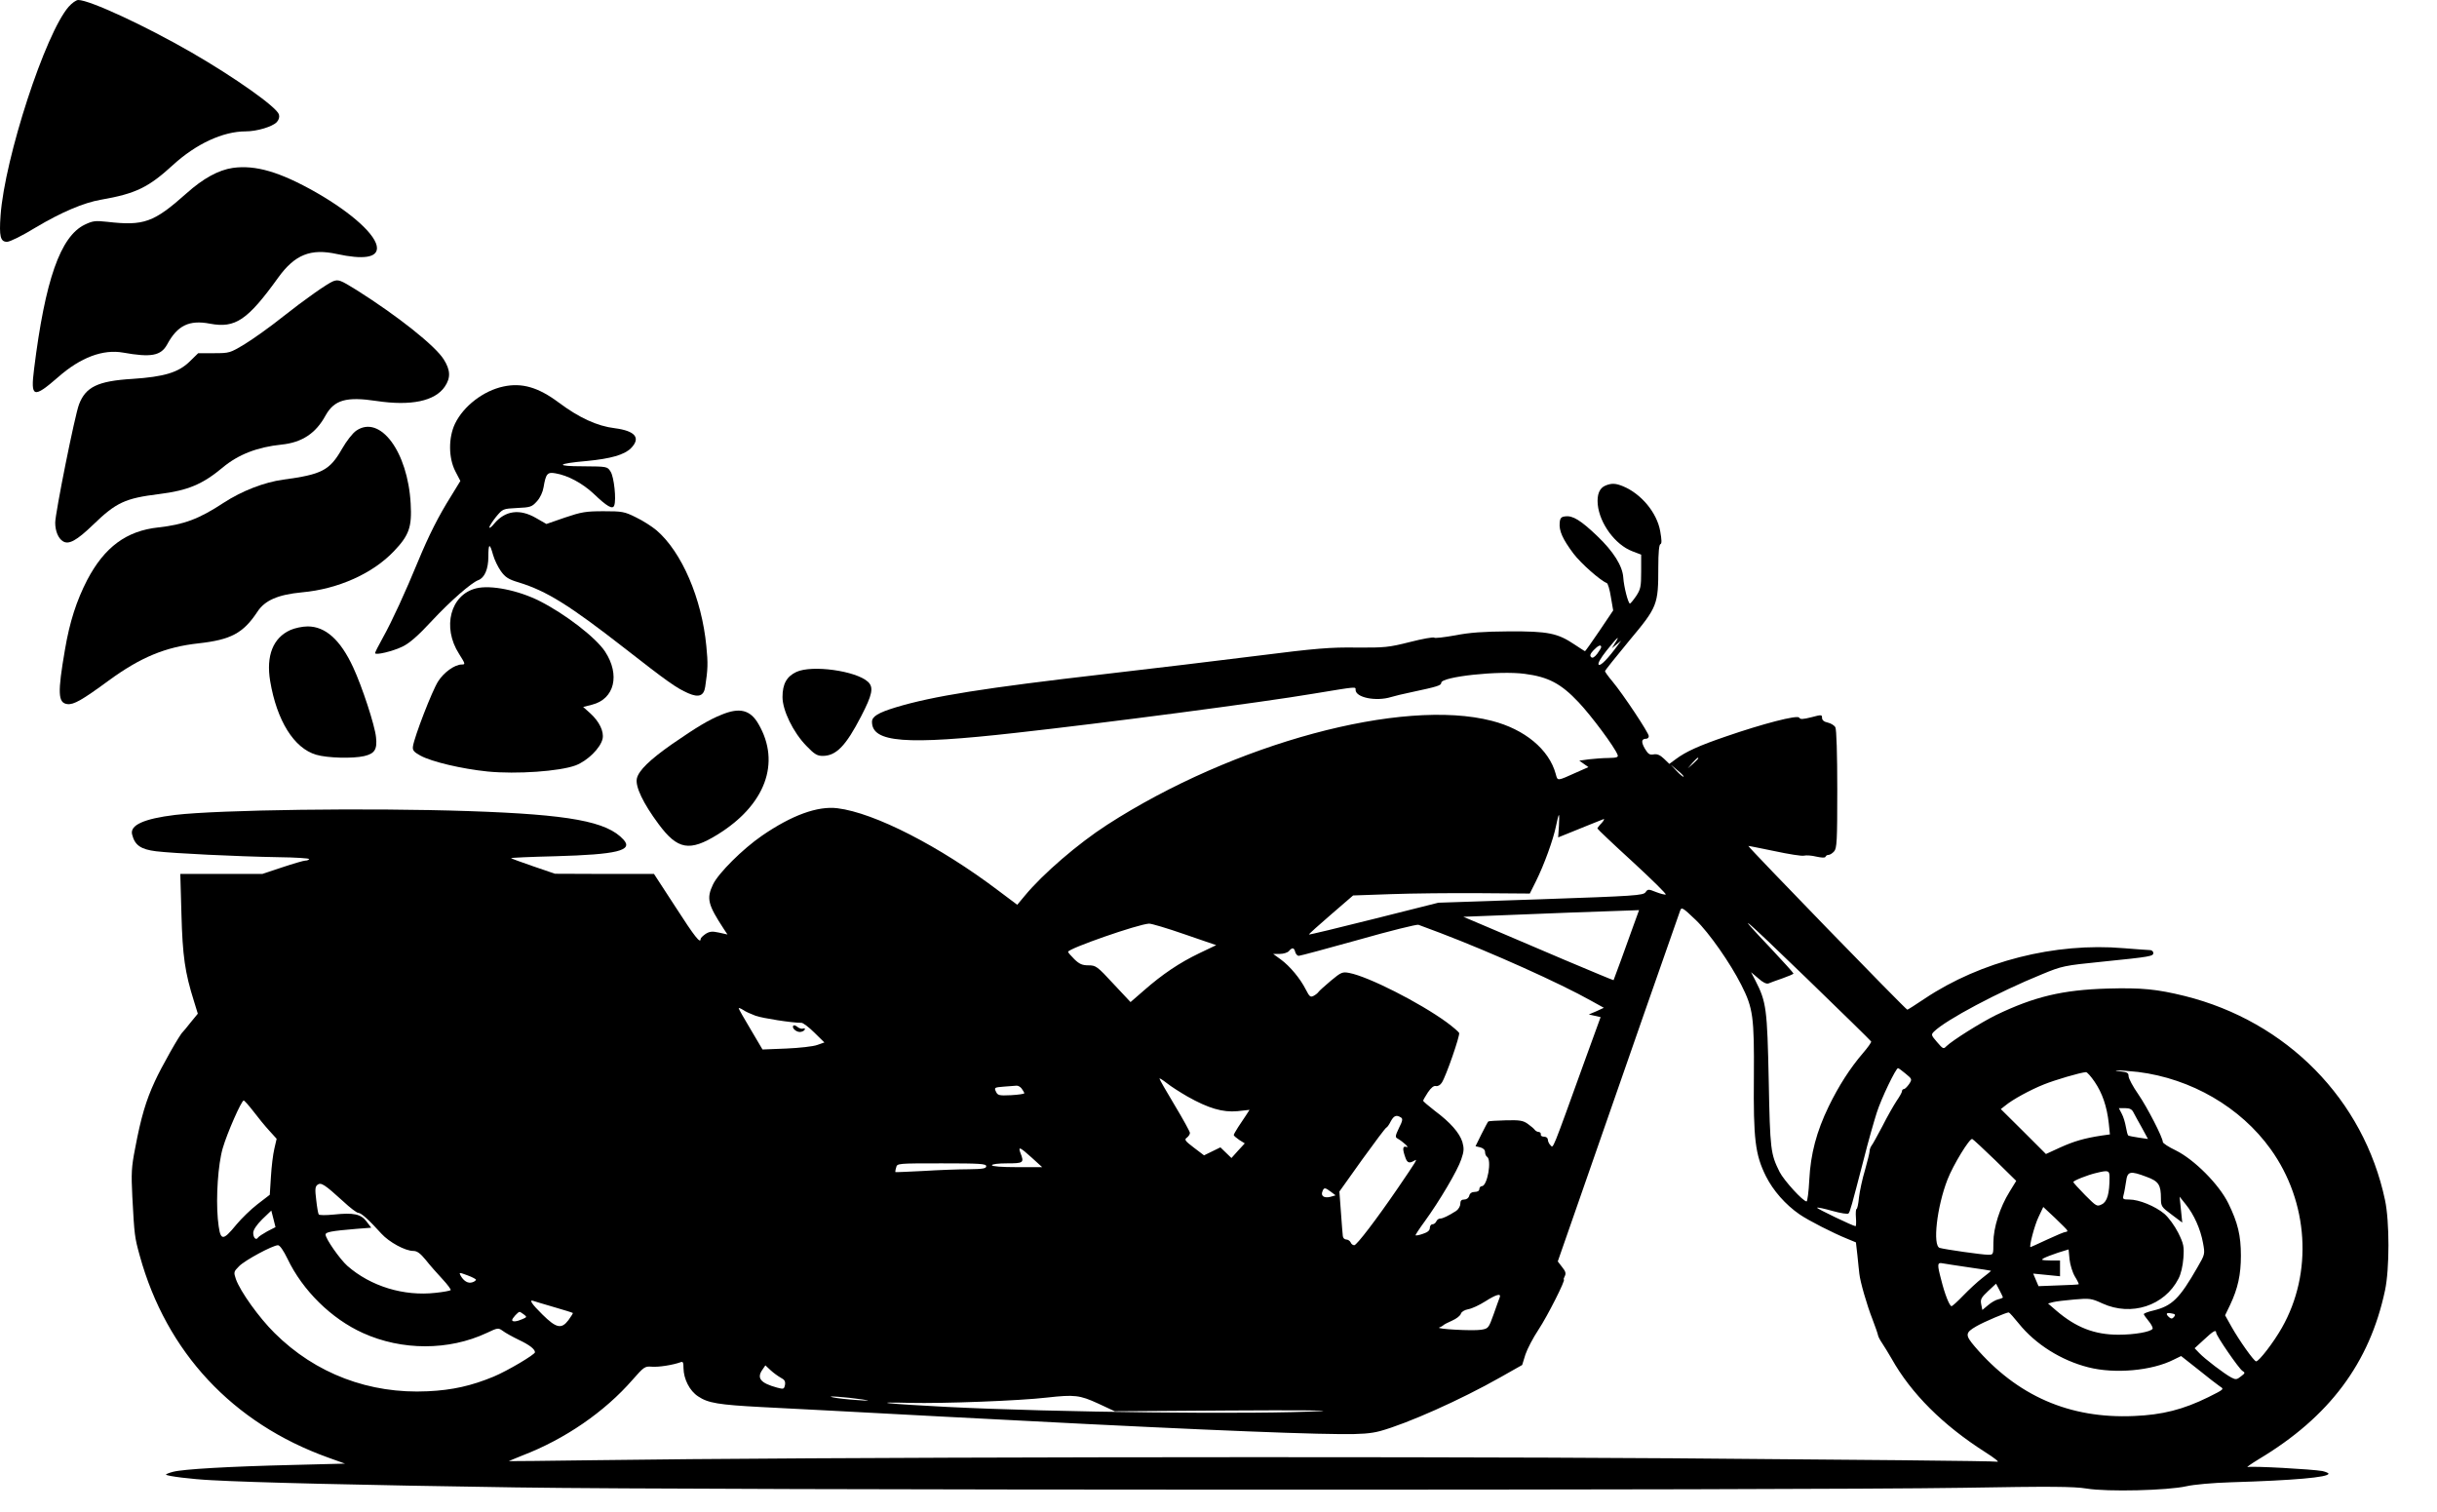 <?xml version="1.0" standalone="no"?>
<!DOCTYPE svg PUBLIC "-//W3C//DTD SVG 20010904//EN"
 "http://www.w3.org/TR/2001/REC-SVG-20010904/DTD/svg10.dtd">
<svg version="1.0" xmlns="http://www.w3.org/2000/svg"
 width="1280pt" height="794pt" viewBox="0 0 1280 794"
 preserveAspectRatio="xMidYMid meet">
<g transform="translate(0,794) scale(0.1,-0.1)"
fill="#000000" stroke="none">
<path d="M361 7905 c-123 -140 -336 -794 -358 -1096 -8 -111 -1 -139 34 -139
15 0 80 32 150 75 134 80 254 131 343 146 183 32 249 64 378 182 121 111 263
177 382 177 60 0 142 25 164 49 11 12 15 27 11 40 -12 39 -233 195 -460 326
-241 139 -534 275 -594 275 -11 0 -33 -16 -50 -35z"/>
<path d="M1222 7058 c-74 -11 -155 -55 -242 -133 -173 -154 -224 -172 -417
-150 -63 7 -76 5 -118 -15 -128 -62 -208 -291 -266 -758 -19 -151 -4 -156 126
-43 118 104 236 148 342 129 146 -26 198 -17 231 43 54 100 116 130 225 109
133 -25 197 18 359 243 87 120 170 153 307 123 139 -30 211 -19 211 31 0 65
-129 183 -319 292 -190 108 -319 146 -439 129z"/>
<path d="M1750 6463 c-32 -13 -150 -96 -265 -187 -65 -52 -155 -116 -199 -143
-78 -47 -81 -48 -162 -48 l-83 0 -44 -43 c-59 -58 -134 -81 -302 -92 -181 -11
-245 -42 -280 -134 -22 -57 -125 -572 -125 -621 0 -44 16 -83 41 -98 30 -19
72 4 158 87 121 117 168 139 346 161 152 19 228 51 334 139 82 69 183 108 310
121 107 11 180 59 231 153 46 82 109 100 268 76 180 -27 306 -1 358 75 32 47
30 87 -5 143 -46 73 -242 228 -457 364 -87 54 -96 57 -124 47z"/>
<path d="M2644 5910 c-104 -22 -209 -102 -254 -195 -35 -73 -35 -180 2 -251
l26 -50 -49 -80 c-66 -105 -116 -204 -174 -344 -65 -158 -135 -311 -184 -399
-23 -41 -41 -77 -41 -81 0 -13 93 9 146 35 36 18 81 57 153 135 97 104 206
199 243 213 33 12 53 58 53 123 0 71 7 74 25 9 7 -25 26 -64 41 -85 23 -32 40
-43 94 -59 146 -45 265 -119 555 -345 224 -175 273 -210 335 -237 55 -24 82
-14 89 34 14 93 15 122 6 213 -24 251 -129 495 -262 609 -24 20 -72 51 -108
68 -60 30 -72 32 -170 32 -93 0 -116 -4 -202 -33 l-98 -34 -54 31 c-86 50
-162 40 -220 -29 -14 -18 -26 -26 -26 -20 0 6 16 31 35 55 36 43 36 43 111 47
70 3 78 6 104 35 17 18 31 49 35 74 12 71 20 81 63 73 65 -11 141 -52 200
-107 71 -68 100 -84 108 -62 12 30 -1 151 -19 178 -17 27 -18 27 -145 28 -149
0 -139 14 22 28 123 12 195 32 230 67 53 54 23 91 -85 105 -92 11 -188 55
-296 136 -106 79 -192 104 -289 83z"/>
<path d="M1871 5678 c-19 -13 -51 -54 -75 -96 -64 -112 -105 -134 -308 -161
-101 -14 -217 -59 -314 -122 -129 -85 -208 -114 -342 -129 -168 -18 -283 -103
-374 -276 -56 -109 -92 -219 -117 -367 -39 -227 -37 -279 13 -285 33 -4 77 21
216 123 168 123 299 177 472 196 171 19 235 53 310 166 39 60 108 90 234 102
190 17 372 99 483 216 80 84 95 127 88 250 -15 273 -161 469 -286 383z"/>
<path d="M8433 5390 c-32 -13 -46 -47 -41 -100 10 -100 92 -211 181 -245 l47
-18 0 -89 c0 -79 -3 -93 -26 -128 -15 -22 -30 -40 -33 -40 -9 0 -32 88 -35
137 -4 61 -52 137 -137 218 -86 82 -128 108 -167 103 -22 -2 -28 -9 -30 -34
-4 -42 16 -86 72 -161 40 -53 143 -143 175 -155 6 -1 16 -35 22 -74 l12 -70
-72 -107 c-40 -59 -74 -107 -76 -107 -2 0 -26 16 -55 35 -89 60 -140 70 -345
69 -135 -1 -206 -6 -282 -21 -57 -10 -106 -16 -110 -12 -5 4 -62 -6 -128 -23
-111 -28 -132 -30 -280 -29 -137 2 -212 -4 -520 -43 -198 -25 -558 -68 -800
-96 -634 -73 -905 -116 -1100 -175 -92 -28 -125 -48 -125 -76 0 -109 176 -123
755 -58 461 51 1294 160 1565 206 231 38 220 37 220 20 0 -41 108 -62 186 -38
16 5 65 17 109 26 136 29 155 35 155 49 0 32 304 65 438 47 124 -16 191 -51
284 -150 67 -71 189 -235 204 -275 5 -13 -3 -16 -47 -17 -30 0 -76 -4 -104 -7
l-50 -7 24 -17 24 -17 -59 -26 c-109 -49 -102 -48 -113 -9 -35 128 -163 234
-335 278 -470 122 -1358 -118 -2021 -546 -152 -98 -338 -258 -432 -372 l-40
-48 -100 75 c-308 233 -650 408 -844 432 -104 13 -240 -36 -398 -145 -100 -69
-227 -195 -256 -255 -35 -74 -28 -105 58 -236 l18 -27 -45 10 c-36 8 -49 6
-70 -7 -14 -10 -26 -21 -26 -26 0 -28 -30 9 -131 166 l-114 175 -260 0 -260 1
-114 39 c-62 21 -115 41 -117 43 -2 2 103 7 233 10 324 9 410 30 358 87 -87
96 -284 132 -812 150 -531 18 -1311 7 -1543 -20 -165 -20 -239 -54 -226 -103
14 -56 45 -78 126 -88 92 -11 419 -27 642 -31 91 -1 164 -6 162 -10 -3 -5 -12
-8 -21 -8 -8 0 -63 -16 -120 -35 l-105 -35 -215 0 -216 0 6 -212 c6 -219 18
-305 66 -457 l20 -65 -37 -45 c-20 -26 -39 -48 -42 -51 -15 -12 -112 -183
-147 -260 -46 -99 -73 -190 -103 -350 -20 -101 -21 -132 -15 -255 11 -205 12
-212 39 -310 140 -507 488 -880 989 -1060 l89 -32 -274 -7 c-337 -8 -576 -22
-629 -36 -23 -6 -39 -13 -37 -15 7 -8 136 -24 238 -29 210 -12 783 -26 1600
-38 975 -15 6701 -16 7600 -2 461 8 581 7 650 -4 109 -18 425 -10 523 12 39 9
138 18 235 21 331 10 512 26 512 45 0 4 -15 10 -32 14 -57 10 -369 27 -391 21
-12 -3 14 15 58 42 369 221 581 504 662 886 24 113 24 361 0 474 -112 528
-515 938 -1052 1072 -147 36 -225 44 -406 39 -236 -7 -383 -42 -585 -139 -81
-40 -229 -133 -261 -164 -15 -16 -18 -14 -49 22 -31 36 -32 39 -16 55 63 62
338 208 567 301 106 44 117 46 315 66 258 26 270 29 270 46 0 8 -8 15 -17 15
-10 0 -72 5 -138 10 -361 31 -753 -69 -1046 -265 -46 -31 -87 -57 -91 -58 -6
-2 -839 856 -835 860 1 1 63 -12 137 -27 74 -16 144 -27 155 -24 12 3 41 1 65
-5 28 -6 46 -7 48 -1 2 6 9 10 16 10 7 0 20 8 29 18 15 16 17 54 17 326 0 184
-4 315 -10 326 -5 10 -23 21 -40 25 -20 4 -30 13 -30 25 0 17 -3 17 -56 3 -44
-11 -59 -12 -64 -2 -10 15 -191 -32 -385 -99 -141 -48 -211 -80 -263 -119
l-34 -25 -28 27 c-21 20 -36 26 -54 23 -21 -4 -29 1 -46 29 -21 36 -19 53 6
53 8 0 14 6 14 14 0 17 -135 220 -190 286 -22 26 -40 51 -40 55 0 4 58 76 128
161 148 177 152 187 152 386 0 75 4 118 11 120 8 3 7 22 -1 68 -17 97 -99 196
-195 236 -39 16 -60 17 -92 4z m50 -827 l-17 -28 24 20 25 20 -15 -20 c-54
-74 -94 -115 -103 -106 -6 6 8 32 42 75 55 69 74 85 44 39z m-73 -22 c0 -4
-10 -20 -21 -35 -15 -19 -25 -24 -32 -17 -8 8 -4 18 13 36 24 25 40 32 40 16z
m510 -584 c0 -2 -12 -14 -27 -28 l-28 -24 24 28 c23 25 31 32 31 24z m-77 -96
c-2 -3 -18 10 -36 29 l-32 34 36 -30 c20 -16 34 -31 32 -33z m-655 -260 l-4
-59 45 18 c25 10 75 30 111 45 36 14 72 29 80 32 9 4 6 -4 -7 -19 -13 -13 -23
-27 -23 -29 0 -3 83 -82 185 -175 101 -93 180 -171 174 -172 -5 -2 -28 4 -51
13 -40 16 -43 16 -55 -1 -12 -17 -57 -20 -551 -37 l-537 -18 -338 -85 c-187
-47 -340 -84 -342 -82 -1 2 50 48 115 104 l117 101 200 7 c109 4 318 6 463 5
l265 -2 32 64 c43 86 92 221 106 292 6 31 13 57 15 57 2 0 2 -27 0 -59z m719
-493 c69 -66 181 -226 239 -341 62 -122 68 -168 66 -482 -3 -329 7 -409 63
-522 38 -76 103 -150 177 -201 48 -33 178 -99 250 -128 l46 -19 8 -70 c4 -38
8 -81 10 -95 4 -40 39 -163 69 -239 15 -39 28 -77 29 -84 1 -7 11 -26 22 -42
11 -17 33 -52 49 -80 103 -184 270 -350 491 -491 49 -31 78 -54 64 -51 -14 4
-781 11 -1705 18 -1600 11 -4530 6 -5655 -10 -250 -3 -456 -6 -458 -5 -1 0 31
13 70 29 225 86 434 230 581 399 59 67 64 71 100 68 37 -3 111 9 150 23 14 6
17 1 17 -31 1 -57 32 -119 77 -148 52 -35 107 -44 333 -56 107 -5 535 -28 950
-50 1114 -59 1814 -90 2090 -92 110 -1 160 3 209 16 142 39 423 164 631 282
l115 65 17 55 c10 30 41 89 69 131 47 71 144 263 133 263 -3 0 0 8 5 18 7 14
4 25 -14 47 l-23 30 68 195 c278 800 564 1618 575 1648 7 19 13 16 82 -50z
m-326 -25 c-16 -43 -45 -125 -66 -183 -21 -58 -39 -106 -40 -108 -1 -1 -116
47 -256 106 -140 60 -317 135 -394 168 l-139 59 179 7 c194 8 607 24 692 26
l52 2 -28 -77z m1247 -613 c2 -4 -18 -32 -43 -61 -68 -79 -128 -173 -180 -280
-64 -132 -95 -249 -102 -386 -3 -62 -10 -113 -14 -113 -19 0 -119 110 -142
155 -47 95 -50 114 -57 480 -8 376 -12 412 -70 525 l-23 44 38 -32 c24 -22 43
-31 54 -27 9 4 42 16 74 27 31 11 57 22 57 25 0 3 -53 62 -117 130 -206 217
-157 177 187 -156 184 -178 336 -327 338 -331z m-3606 563 l166 -57 -90 -43
c-102 -49 -192 -109 -291 -196 l-69 -60 -90 96 c-85 92 -92 97 -131 97 -33 0
-48 7 -74 32 -18 18 -33 35 -33 39 0 17 367 145 425 148 11 1 95 -24 187 -56z
m1343 7 c270 -103 629 -264 794 -357 l65 -36 -39 -18 -40 -17 31 -7 31 -7 -84
-231 c-174 -482 -164 -458 -179 -442 -8 7 -14 21 -14 29 0 9 -8 16 -20 16 -11
0 -19 5 -17 12 1 7 -4 12 -11 13 -7 0 -16 5 -20 10 -4 6 -20 20 -37 32 -25 18
-43 21 -117 19 -48 -1 -89 -4 -91 -6 -3 -3 -19 -33 -36 -67 l-31 -63 25 -6
c15 -4 25 -13 25 -24 0 -11 5 -22 10 -25 27 -16 2 -155 -27 -155 -7 0 -13 -7
-13 -15 0 -9 -9 -15 -24 -15 -15 0 -26 -7 -29 -20 -3 -12 -14 -20 -26 -20 -15
0 -21 -6 -21 -23 0 -12 -10 -29 -22 -37 -41 -26 -70 -40 -84 -40 -8 0 -17 -7
-20 -15 -4 -8 -12 -15 -20 -15 -8 0 -14 -9 -14 -19 0 -13 -11 -23 -36 -31 -19
-7 -37 -10 -39 -8 -2 1 20 35 48 73 77 106 173 268 192 326 15 43 15 58 6 91
-15 48 -63 103 -145 164 -33 26 -61 49 -61 53 0 3 11 23 25 44 17 25 31 36 42
33 10 -2 23 5 31 18 22 33 96 247 91 261 -3 6 -33 32 -67 57 -142 103 -410
239 -510 258 -36 7 -43 4 -97 -41 -32 -27 -61 -53 -65 -59 -3 -5 -15 -15 -25
-20 -17 -9 -22 -5 -41 32 -29 58 -84 124 -132 159 l-40 29 35 0 c20 0 41 7 48
15 17 20 27 19 33 -5 3 -11 11 -20 19 -20 7 0 148 38 313 84 165 47 307 82
315 79 8 -3 60 -22 115 -43z m-3596 -435 c37 -13 190 -37 241 -37 8 0 39 -23
68 -52 l52 -51 -37 -13 c-21 -8 -94 -16 -163 -19 l-125 -5 -62 105 c-35 58
-63 108 -63 111 0 4 10 0 23 -8 12 -9 42 -22 66 -31z m6040 -304 c34 -28 35
-29 18 -55 -10 -14 -22 -26 -27 -26 -6 0 -10 -5 -10 -11 0 -6 -13 -29 -29 -52
-15 -23 -49 -82 -74 -132 -26 -49 -51 -95 -57 -102 -5 -7 -10 -19 -10 -27 0
-9 -11 -54 -24 -100 -14 -46 -28 -111 -32 -145 -3 -34 -9 -61 -13 -61 -3 0 -5
-20 -3 -45 2 -25 1 -45 -2 -45 -12 0 -206 93 -202 97 2 3 39 -5 81 -17 43 -12
81 -18 84 -13 8 8 15 34 81 288 22 88 53 196 67 240 24 76 101 235 112 235 3
0 21 -13 40 -29z m1221 9 c279 -35 538 -185 696 -405 200 -278 223 -651 59
-939 -43 -76 -120 -176 -135 -176 -11 0 -89 110 -130 183 l-33 59 27 56 c40
85 56 157 56 257 0 106 -16 173 -66 275 -49 100 -179 230 -276 278 -38 18 -68
38 -68 44 0 23 -82 183 -129 251 -28 40 -51 83 -51 95 0 17 -7 21 -42 25 -24
2 -32 4 -18 5 14 1 64 -3 110 -8z m-228 -52 c40 -59 64 -128 74 -217 l6 -59
-43 -6 c-92 -14 -146 -30 -219 -63 l-74 -34 -118 118 -119 118 23 18 c38 32
132 83 202 111 59 24 192 63 222 65 6 1 27 -23 46 -51z m-4765 -77 c110 -62
185 -84 262 -77 l64 7 -18 -28 c-10 -15 -29 -44 -42 -63 -12 -19 -23 -38 -23
-41 0 -4 13 -15 29 -26 l29 -18 -35 -38 -35 -39 -29 28 -29 28 -43 -21 -43
-21 -54 41 c-46 35 -51 42 -36 52 9 7 16 18 16 25 0 6 -36 72 -80 145 -44 73
-80 136 -80 140 0 4 17 -7 39 -24 21 -17 70 -48 108 -70z m-871 42 c7 -10 14
-21 14 -25 0 -3 -31 -8 -70 -10 -63 -3 -70 -1 -79 19 -10 21 -8 22 42 26 29 2
58 4 66 5 8 1 20 -6 27 -15z m-4035 -120 c24 -32 61 -77 83 -101 l39 -43 -12
-52 c-7 -29 -15 -95 -18 -147 l-6 -95 -65 -50 c-35 -27 -84 -75 -109 -105 -77
-94 -87 -91 -99 29 -10 114 1 285 26 371 23 79 98 250 110 250 4 0 27 -26 51
-57z m9875 -6 c6 -12 26 -48 44 -80 l32 -59 -48 7 c-27 4 -52 9 -55 11 -4 2
-9 22 -13 45 -4 23 -13 54 -22 70 l-15 29 33 0 c24 0 36 -6 44 -23z m-3848
-26 c11 -6 9 -18 -10 -55 -20 -42 -21 -49 -7 -56 29 -17 65 -50 47 -44 -21 7
-23 -9 -7 -54 10 -30 21 -34 49 -17 18 11 8 -4 -88 -145 -113 -165 -216 -300
-229 -300 -8 0 -16 7 -19 15 -4 8 -14 15 -23 15 -9 0 -17 8 -18 18 -1 9 -6 66
-10 126 l-8 108 119 167 c66 91 123 168 128 169 5 2 15 17 23 33 16 30 30 35
53 20z m3121 -224 l111 -109 -35 -57 c-51 -82 -85 -189 -85 -267 0 -64 0 -64
-28 -64 -32 0 -227 28 -254 36 -38 11 -15 216 41 359 30 77 116 218 130 213 5
-2 59 -52 120 -111z m-5060 13 l55 -50 -132 0 c-81 0 -132 4 -132 10 0 6 33
10 80 10 86 0 90 3 70 54 -14 37 -3 32 59 -24z m-239 -45 c0 -12 -17 -15 -92
-16 -51 0 -158 -4 -238 -9 -80 -4 -146 -7 -147 -6 -1 1 0 12 4 24 5 22 6 22
239 22 201 0 234 -2 234 -15z m5900 -59 c0 -84 -12 -127 -40 -141 -26 -13 -28
-12 -88 48 -34 35 -62 65 -62 69 0 7 74 37 122 48 62 15 68 13 68 -24z m195 3
c63 -23 75 -42 75 -113 0 -41 3 -46 56 -85 l56 -42 -7 68 -7 68 32 -40 c44
-54 78 -131 91 -203 11 -59 10 -60 -28 -126 -96 -168 -135 -205 -233 -229 -27
-6 -50 -15 -50 -19 0 -3 12 -20 26 -37 14 -17 23 -35 20 -40 -10 -16 -94 -31
-179 -31 -126 0 -223 38 -326 126 l-44 38 26 7 c15 4 65 10 112 14 80 7 90 6
148 -21 152 -69 326 -12 399 130 13 24 23 68 26 109 4 60 2 73 -27 132 -19 37
-49 79 -73 100 -48 40 -133 75 -184 75 -34 0 -36 2 -30 25 4 14 9 45 13 70 7
54 21 57 108 24z m-9473 -128 c36 -34 72 -61 80 -61 15 0 56 -37 121 -109 41
-45 125 -91 168 -91 20 0 37 -13 65 -47 21 -27 61 -72 88 -101 27 -29 46 -55
43 -58 -3 -3 -39 -10 -79 -14 -167 -19 -341 34 -464 142 -39 35 -114 142 -114
164 0 13 30 19 162 30 l78 6 -25 33 c-30 39 -67 47 -173 36 -40 -4 -75 -4 -78
1 -3 4 -9 38 -13 75 -7 56 -6 70 6 80 19 15 37 3 135 -86z m5188 50 l25 -19
-28 -8 c-33 -8 -51 5 -41 29 8 21 13 21 44 -2z m3868 -203 c2 -5 -2 -8 -8 -8
-7 0 -50 -18 -97 -40 -47 -22 -87 -40 -88 -40 -9 0 21 115 42 158 l25 53 62
-58 c33 -32 63 -61 64 -65z m-9454 -5 c-23 -13 -45 -27 -49 -33 -10 -16 -25
-1 -25 25 0 15 17 41 47 71 l48 46 11 -43 11 -44 -43 -22z m106 -144 c79 -166
230 -315 396 -390 205 -93 451 -93 650 0 59 28 61 28 85 11 13 -10 51 -31 84
-47 55 -26 84 -48 85 -65 0 -12 -143 -97 -217 -128 -116 -48 -216 -71 -346
-77 -306 -15 -590 92 -805 306 -81 80 -180 218 -203 283 -12 36 -12 39 16 67
29 31 178 111 205 111 10 0 29 -28 50 -71z m9388 -93 c13 -21 22 -40 20 -41
-2 -2 -50 -4 -107 -6 l-104 -4 -14 33 -14 33 71 -7 70 -7 0 42 0 41 -52 0
c-45 1 -50 2 -33 12 11 6 45 19 75 29 l55 17 5 -52 c3 -28 15 -68 28 -90z
m-558 48 c63 -9 116 -17 117 -18 2 -1 -19 -18 -45 -38 -26 -20 -71 -62 -100
-92 -30 -31 -57 -56 -62 -56 -10 0 -35 61 -54 138 -22 82 -21 93 7 87 12 -2
74 -12 137 -21z m-7840 -65 c0 -4 -9 -11 -20 -14 -22 -7 -45 7 -61 36 -9 17
-7 17 36 1 25 -9 45 -20 45 -23z m8020 -93 c0 -2 -11 -7 -24 -10 -14 -3 -38
-17 -54 -31 l-30 -25 -6 30 c-5 26 0 35 36 69 l42 39 18 -34 c10 -19 18 -36
18 -38z m-2643 0 c-3 -8 -18 -48 -32 -89 -26 -73 -28 -75 -66 -81 -43 -7 -243
4 -219 12 8 3 17 8 20 11 3 4 24 15 47 25 23 10 43 26 46 36 3 10 18 20 39 24
19 3 59 22 89 41 58 37 85 44 76 21z m-4967 -51 c52 -15 97 -29 99 -31 1 -1
-9 -18 -23 -37 -37 -49 -64 -43 -137 29 -57 56 -73 81 -46 71 6 -2 55 -17 107
-32z m-158 -39 c16 -12 16 -14 -8 -24 -28 -13 -54 -16 -54 -5 0 9 31 43 39 43
3 0 14 -7 23 -14z m7852 -48 c87 -108 222 -193 364 -229 140 -36 335 -18 449
40 l39 19 90 -71 c49 -40 100 -79 113 -88 24 -15 24 -15 -60 -57 -132 -65
-242 -93 -391 -99 -338 -15 -614 106 -835 364 -52 61 -52 73 7 107 39 23 162
75 171 73 4 -1 28 -28 53 -59z m815 36 c-9 -11 -15 -11 -25 -3 -21 18 -17 27
11 21 20 -3 23 -7 14 -18z m221 -83 c0 -16 120 -190 138 -201 15 -9 15 -12 -8
-29 -21 -17 -27 -18 -50 -6 -36 19 -140 98 -169 129 l-24 25 49 45 c49 46 64
54 64 37z m-7539 -237 c20 -10 25 -19 22 -38 -5 -22 -7 -23 -41 -14 -88 24
-109 50 -77 95 l15 22 28 -26 c15 -14 39 -31 53 -39z m429 -114 c45 -7 39 -8
-30 -3 -47 3 -103 9 -125 14 -49 10 67 2 155 -11z m1237 -21 l88 -41 600 4
c330 2 548 1 485 -3 -330 -19 -1403 -7 -1970 22 -311 16 -415 27 -190 21 174
-4 575 11 720 28 143 16 171 13 267 -31z"/>
<path d="M4167 2553 c-10 -10 13 -33 34 -33 10 0 21 5 25 11 4 7 1 10 -7 7 -8
-3 -21 1 -30 8 -9 8 -19 11 -22 7z"/>
<path d="M2501 4850 c-135 -33 -180 -204 -90 -344 34 -54 34 -56 14 -56 -36 0
-94 -41 -124 -89 -31 -48 -125 -291 -132 -341 -3 -20 4 -29 38 -48 60 -33 218
-70 354 -84 153 -15 378 1 462 32 63 24 131 91 142 140 8 38 -17 90 -64 133
l-38 34 47 12 c118 30 148 157 68 279 -49 74 -209 197 -343 265 -113 57 -258
86 -334 67z"/>
<path d="M1525 4631 c-91 -41 -128 -135 -106 -268 35 -208 125 -353 242 -387
57 -17 191 -21 252 -7 55 13 69 35 62 99 -6 62 -73 266 -120 367 -67 145 -146
215 -239 215 -28 0 -69 -9 -91 -19z"/>
<path d="M4183 4411 c-51 -24 -73 -63 -73 -132 0 -70 56 -185 125 -256 42 -44
57 -53 86 -53 71 0 122 53 202 208 59 114 67 152 36 181 -63 58 -294 90 -376
52z"/>
<path d="M3789 4186 c-67 -27 -130 -65 -259 -154 -117 -82 -176 -139 -185
-181 -9 -42 33 -130 114 -239 100 -135 163 -146 310 -55 251 155 333 377 215
580 -43 75 -99 89 -195 49z"/>
</g>
</svg>